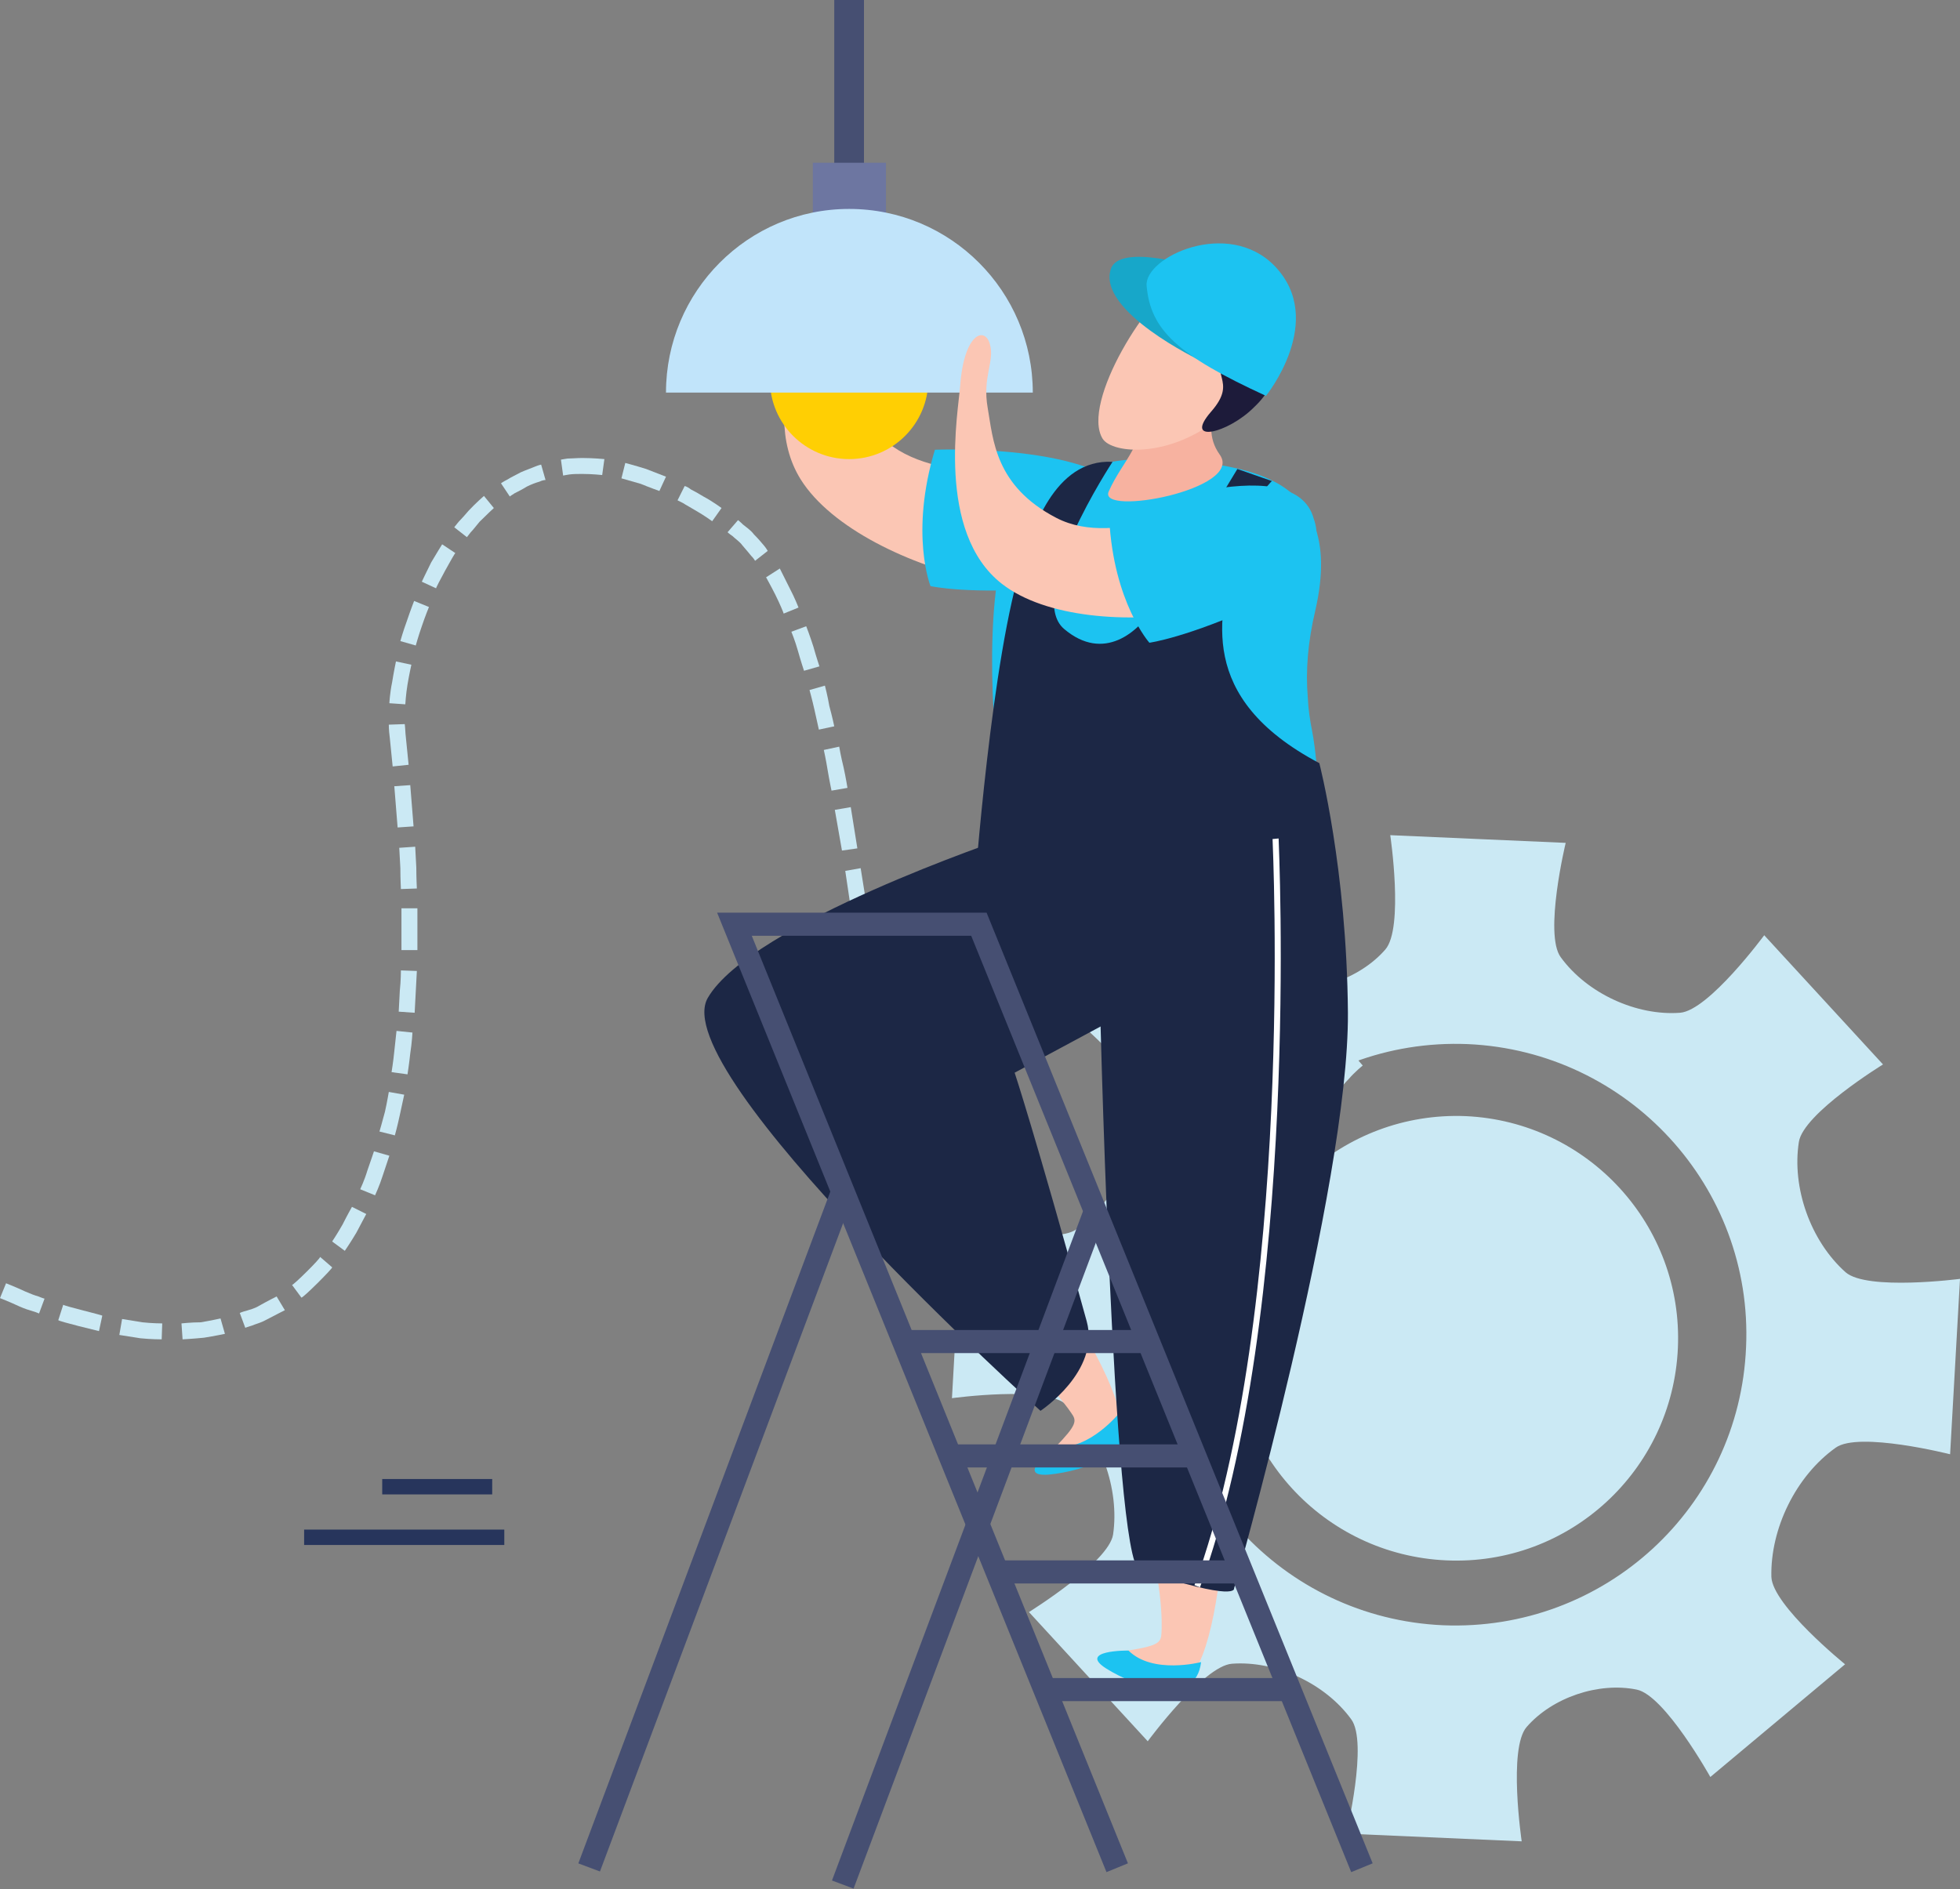 <svg xmlns="http://www.w3.org/2000/svg" xmlns:xlink="http://www.w3.org/1999/xlink" id="Layer_1" x="0px" y="0px" viewBox="0 0 356.4 343.6" style="enable-background:new 0 0 356.4 343.6;" xml:space="preserve"><rect x="0" y="0" width="356.4" height="343.6" fill="#808080" stroke="none"/><style type="text/css">	.st0{fill:#CBE9F4;}	.st1{fill:#FBC6B4;}	.st2{fill:#1CC3F1;}	.st3{fill:#1C2745;}	.st4{fill:#F7B2A0;}	.st5{fill:#1D1B3A;}	.st6{fill:#17A7C9;}	.st7{fill:#FFFFFF;}	.st8{fill:#464F72;}	.st9{fill:#FFCF03;}	.st10{fill:#6D76A1;}	.st11{fill:#C1E4FA;}	.st12{display:none;}	.st13{display:inline;}	.st14{fill:#64B4D7;}	.st15{fill:#27355C;}</style><g>	<g>		<g>			<g>				<g>					<g>						<path class="st0" d="M270.6,181.8l0.3,2.9c0-0.2,7.4-0.4,7.4-0.4l0-2.9C278.3,181.4,270.6,181.7,270.6,181.8z"></path>					</g>				</g>			</g>			<g>				<g>					<g>						<path class="st0" d="M259.3,184.1l0.9,2.7c0,0,0.4-0.1,1.1-0.3c0.7-0.2,1.5-0.5,2.4-0.6c1.8-0.4,3.6-0.7,3.6-0.7l-0.5-2.9        c0,0-1.9,0.4-3.8,0.8c-1,0.2-1.9,0.5-2.6,0.7C259.8,183.9,259.3,184.1,259.3,184.1z"></path>					</g>				</g>			</g>			<g>				<g>					<g>						<path class="st0" d="M248.9,189.2l1.7,2.4c-0.1-0.2,6.3-3.7,6.4-3.5l-1.2-2.6C255.6,185.2,248.7,188.9,248.9,189.2z"></path>					</g>				</g>			</g>			<g>				<g>					<g>						<path class="st0" d="M240.6,197.3l2.3,1.8c0,0,1-1.5,2.3-2.8c1.2-1.4,2.6-2.5,2.6-2.5l-1.9-2.2c0,0-1.5,1.2-2.8,2.7        C241.7,195.6,240.6,197.3,240.6,197.3z"></path>					</g>				</g>			</g>			<g>				<g>					<g>						<path class="st0" d="M234.8,207.3l2.6,1.2c0,0,0.8-1.7,1.6-3.3c0.4-0.8,0.9-1.6,1.2-2.2c0.4-0.6,0.6-1,0.6-1l-2.4-1.6        c0,0-0.3,0.4-0.7,1c-0.3,0.6-0.8,1.5-1.3,2.3C235.6,205.5,234.8,207.3,234.8,207.3z"></path>					</g>				</g>			</g>			<g>				<g>					<g>						<path class="st0" d="M230.8,217.4l2.4,1.9c0,0,0.7-1.8,1.4-3.7c0.7-1.8,1.4-3.6,1.4-3.6l-2.6-1.3c0,0-0.7,1.7-1.3,3.4        C231.4,215.7,230.8,217.4,230.8,217.4z"></path>					</g>				</g>			</g>			<g>				<g>					<g>						<path class="st0" d="M226.8,227.4l2,2.5c0,0,0.8-1.7,1.5-3.5c0.8-1.8,1.4-3.6,1.4-3.6l-2.3-2.1c0,0-0.6,1.7-1.3,3.4        C227.6,225.8,226.8,227.4,226.8,227.4z"></path>					</g>				</g>			</g>		</g>		<g>			<g>				<g>					<g>						<path class="st0" d="M221.4,236.7l1.5,3c0,0,0.3-0.3,0.8-0.9c0.4-0.6,1-1.4,1.6-2.1c0.5-0.8,1-1.6,1.4-2.3        c0.4-0.6,0.6-1.1,0.6-1.1l-1.8-2.7c0,0-0.9,1.6-1.8,3.1c-0.5,0.7-1.1,1.5-1.4,2C221.7,236.4,221.4,236.7,221.4,236.7z"></path>					</g>				</g>			</g>			<g>				<g>					<g>						<path class="st0" d="M212.9,243.2l0.9,3.4c0,0,0.4-0.2,1.1-0.5c0.6-0.3,1.5-0.7,2.3-1.3c1.7-1,3.1-2.3,3.1-2.3l-1.3-3.2        c0,0-1.3,1.3-2.9,2.2c-0.7,0.6-1.5,0.9-2.1,1.2C213.3,243,212.9,243.2,212.9,243.2z"></path>					</g>				</g>			</g>			<g>				<g>					<g>						<path class="st0" d="M202.5,245.6l0.1,3.5c0,0,1.9-0.2,3.8-0.4c0.9-0.2,1.9-0.4,2.6-0.6c0.7-0.1,1.2-0.3,1.2-0.3l-0.6-3.4        c0,0-0.4,0.1-1.1,0.3c-0.7,0.1-1.6,0.3-2.4,0.5C204.2,245.4,202.5,245.6,202.5,245.6z"></path>					</g>				</g>			</g>			<g>				<g>					<g>						<path class="st0" d="M191.7,245l-0.6,3.5c0,0,0.5,0.1,1.2,0.2c0.7,0.1,1.7,0.1,2.6,0.2c1,0.1,1.9,0.2,2.6,0.2        c0.7,0,1.2,0,1.2,0l0.1-3.5c0,0-0.5,0-1.1,0c-0.7-0.1-1.6-0.1-2.5-0.2c-0.9-0.1-1.8-0.2-2.5-0.2        C192.1,245.1,191.7,245,191.7,245z"></path>					</g>				</g>			</g>			<g>				<g>					<g>						<path class="st0" d="M182,240.6l-1.3,3.2c-0.1,0.1,1.6,1.1,3.2,2.1c0.8,0.6,1.8,0.8,2.4,1.1c0.7,0.3,1.1,0.5,1.1,0.5l0.8-3.4        c0,0-0.4-0.2-1-0.4c-0.6-0.3-1.5-0.5-2.2-1.1C183.5,241.6,181.9,240.7,182,240.6z"></path>					</g>				</g>			</g>			<g>				<g>					<g>						<path class="st0" d="M175,232.4l-1.8,2.8c0,0,1.1,1.6,2.2,3.2c1.3,1.5,2.5,2.9,2.5,2.9l1.5-3.1c0,0-1.2-1.4-2.3-2.8        C176,233.9,175,232.4,175,232.4z"></path>					</g>				</g>			</g>			<g>				<g>					<g>						<path class="st0" d="M170.2,222.7l-2.3,2.2c0,0,0.8,1.8,1.6,3.5c0.8,1.8,1.7,3.4,1.7,3.4l2-2.6c0,0-0.9-1.6-1.6-3.3        C170.9,224.4,170.2,222.7,170.2,222.7z"></path>					</g>				</g>			</g>		</g>		<g>			<g>				<g>					<g>						<path class="st0" d="M166.8,212.5l-2.6,1.5c0,0,0.5,1.9,1.2,3.7c0.6,1.9,1.2,3.7,1.2,3.7l2.4-2c0,0-0.6-1.7-1.1-3.4        C167.3,214.3,166.8,212.5,166.8,212.5z"></path>					</g>				</g>			</g>			<g>				<g>					<g>						<path class="st0" d="M164.2,202l-2.8,0.7c0,0,0.4,1.9,0.9,3.8c0.4,1.9,0.9,3.8,0.9,3.8l2.7-1.2c0,0-0.5-1.7-0.9-3.5        C164.6,203.8,164.2,202,164.2,202z"></path>					</g>				</g>			</g>			<g>				<g>					<g>						<polygon class="st0" points="161.9,191.1 159.1,191.6 160.6,199.1 163.4,198.5       "></polygon>					</g>				</g>			</g>			<g>				<g>					<g>						<polygon class="st0" points="160,180.1 157.2,180.6 158.4,188 161.3,187.5       "></polygon>					</g>				</g>			</g>			<g>				<g>					<g>						<polygon class="st0" points="158.3,169 155.4,169.5 156.6,176.9 159.4,176.5       "></polygon>					</g>				</g>			</g>			<g>				<g>					<g>						<polygon class="st0" points="156.5,157.9 153.7,158.4 154.8,165.8 157.7,165.4       "></polygon>					</g>				</g>			</g>			<g>				<g>					<g>						<polygon class="st0" points="154.7,146.8 151.8,147.3 153.1,154.7 155.9,154.3       "></polygon>					</g>				</g>			</g>		</g>		<g>			<g>				<g>					<g>						<path class="st0" d="M152.6,135.8l-2.8,0.6c0,0,0.4,1.8,0.7,3.7c0.3,1.8,0.7,3.7,0.7,3.7l2.9-0.5c0,0-0.3-1.9-0.7-3.7        C152.9,137.6,152.6,135.8,152.6,135.8z"></path>					</g>				</g>			</g>			<g>				<g>					<g>						<path class="st0" d="M150,124.7l-2.8,0.8c0,0,0.5,1.8,0.9,3.6c0.4,1.8,0.8,3.6,0.8,3.6l2.8-0.6c0,0-0.4-1.9-0.9-3.7        C150.5,126.6,150,124.7,150,124.7z"></path>					</g>				</g>			</g>			<g>				<g>					<g>						<path class="st0" d="M146.6,113.9l-2.7,1c0,0,0.7,1.7,1.2,3.5c0.5,1.8,1.1,3.6,1.1,3.6l2.8-0.8c0,0-0.6-1.8-1.1-3.6        C147.3,115.7,146.6,113.9,146.6,113.9z"></path>					</g>				</g>			</g>			<g>				<g>					<g>						<path class="st0" d="M141.8,103.4l-2.5,1.6c0,0,0.9,1.6,1.7,3.2c0.8,1.6,1.5,3.3,1.5,3.4l2.7-1.1c0,0-0.7-1.8-1.6-3.5        C142.7,105.2,141.8,103.4,141.8,103.4z"></path>					</g>				</g>			</g>			<g>				<g>					<g>						<path class="st0" d="M134.2,94.6l-1.9,2.2c0,0,0.3,0.3,0.9,0.7c0.5,0.5,1.3,1,1.8,1.7c0.6,0.7,1.2,1.4,1.6,1.9        c0.5,0.5,0.7,0.9,0.7,0.9l2.3-1.8c0,0-0.2-0.4-0.7-1c-0.5-0.6-1.1-1.3-1.8-2c-0.6-0.8-1.4-1.3-2-1.8        C134.6,94.9,134.2,94.6,134.2,94.6z"></path>					</g>				</g>			</g>			<g>				<g>					<g>						<path class="st0" d="M124.5,88.4l-1.3,2.6c0,0,0.4,0.2,1,0.5c0.6,0.4,1.4,0.8,2.2,1.3c1.6,0.9,3.1,2,3.1,2l1.7-2.4        c0,0-1.6-1.2-3.3-2.1c-0.8-0.5-1.7-1-2.3-1.3C125,88.5,124.5,88.4,124.5,88.4z"></path>					</g>				</g>			</g>			<g>				<g>					<g>						<path class="st0" d="M113.7,84.2l-0.7,2.8c0,0,1.7,0.5,3.5,1c1.7,0.7,3.4,1.3,3.4,1.3l1.2-2.6c0,0-1.8-0.7-3.6-1.4        C115.6,84.7,113.7,84.2,113.7,84.2z"></path>					</g>				</g>			</g>		</g>		<g>			<g>				<g>					<g>						<path class="st0" d="M102,83.6l0.4,2.9c0,0,0.4-0.1,1.1-0.2c0.7-0.1,1.6-0.1,2.4-0.1c1.8,0,3.6,0.2,3.6,0.2l0.4-2.9        c0,0-2-0.2-4-0.2c-1,0-2,0.1-2.7,0.1C102.5,83.5,102,83.6,102,83.6z"></path>					</g>				</g>			</g>			<g>				<g>					<g>						<path class="st0" d="M91.1,87.9l1.6,2.4c0,0,0.4-0.3,0.9-0.6c0.6-0.3,1.4-0.7,2.2-1.2c0.8-0.4,1.6-0.7,2.3-0.9        c0.6-0.3,1.1-0.3,1.1-0.3l-0.8-2.8c0,0-0.5,0.1-1.2,0.4c-0.7,0.3-1.6,0.6-2.5,1c-0.9,0.5-1.8,0.9-2.4,1.3        C91.5,87.6,91.1,87.9,91.1,87.9z"></path>					</g>				</g>			</g>			<g>				<g>					<g>						<path class="st0" d="M82.6,95.9l2.3,1.8c0,0,0.3-0.4,0.7-0.9c0.5-0.5,1-1.2,1.6-1.9c1.3-1.3,2.6-2.5,2.6-2.5L88,90.2        c0,0-1.5,1.3-2.8,2.7c-0.6,0.7-1.3,1.5-1.8,2C82.9,95.5,82.6,95.9,82.6,95.9z"></path>					</g>				</g>			</g>			<g>				<g>					<g>						<path class="st0" d="M76.7,105.8l2.6,1.2c-0.1-0.1,3.4-6.5,3.5-6.4l-2.4-1.6c0,0-1,1.6-2,3.3        C77.5,104.1,76.7,105.8,76.7,105.8z"></path>					</g>				</g>			</g>			<g>				<g>					<g>						<path class="st0" d="M72.8,116.6l2.8,0.8c0,0,0.5-1.8,1.1-3.5c0.6-1.8,1.3-3.5,1.3-3.5l-2.7-1.1c0,0-0.7,1.8-1.3,3.6        C73.3,114.8,72.8,116.6,72.8,116.6z"></path>					</g>				</g>			</g>			<g>				<g>					<g>						<path class="st0" d="M70.8,127.9l2.9,0.2c0,0,0.1-1.8,0.4-3.6c0.3-1.8,0.7-3.6,0.7-3.6l-2.8-0.6c0,0-0.4,1.9-0.7,3.8        C70.9,126,70.8,127.9,70.8,127.9z"></path>					</g>				</g>			</g>			<g>				<g>					<g>						<path class="st0" d="M71.4,139.4l2.9-0.3l-0.5-5c-0.1-0.8-0.1-1.6-0.2-2.4l-2.9,0.1c0,0.9,0.1,1.8,0.2,2.6L71.4,139.4z"></path>					</g>				</g>			</g>		</g>		<g>			<g>				<g>					<g>						<polygon class="st0" points="72.3,150.5 75.2,150.3 74.6,142.8 71.7,143       "></polygon>					</g>				</g>			</g>			<g>				<g>					<g>						<path class="st0" d="M72.9,161.7l2.9-0.1c0,0-0.1-1.9-0.1-3.8c-0.1-1.9-0.2-3.8-0.2-3.8l-2.9,0.2c0,0,0.1,1.9,0.2,3.7        C72.8,159.8,72.9,161.7,72.9,161.7z"></path>					</g>				</g>			</g>			<g>				<g>					<g>						<path class="st0" d="M73,172.8l2.9,0c0,0,0-1.9,0-3.8c0-1.9,0-3.8,0-3.8l-2.9,0c0,0,0,1.9,0,3.7C73,171,73,172.8,73,172.8z"></path>					</g>				</g>			</g>			<g>				<g>					<g>						<path class="st0" d="M72.5,184l2.9,0.2c0,0,0.1-1.9,0.2-3.8c0.1-1.9,0.2-3.8,0.2-3.8l-2.9-0.1c0,0,0,1.9-0.2,3.7        C72.6,182.1,72.5,184,72.5,184z"></path>					</g>				</g>			</g>			<g>				<g>					<g>						<path class="st0" d="M71.2,195l2.9,0.4c0,0,0.3-1.9,0.5-3.8c0.3-1.9,0.4-3.8,0.4-3.8l-2.9-0.3c0,0-0.2,1.9-0.4,3.7        C71.5,193.2,71.2,195,71.2,195z"></path>					</g>				</g>			</g>			<g>				<g>					<g>						<path class="st0" d="M69,205.8l2.8,0.7c0,0,0.5-1.8,0.9-3.7c0.4-1.9,0.8-3.7,0.8-3.7l-2.8-0.5c0,0-0.3,1.8-0.7,3.6        C69.5,204.1,69,205.8,69,205.8z"></path>					</g>				</g>			</g>			<g>				<g>					<g>						<path class="st0" d="M65.5,216.3l2.7,1.1c0,0,0.8-1.7,1.4-3.6c0.6-1.8,1.2-3.6,1.2-3.6l-2.8-0.8c0,0-0.6,1.8-1.2,3.5        C66.3,214.6,65.5,216.3,65.5,216.3z"></path>					</g>				</g>			</g>		</g>		<g>			<g>				<g>					<g>						<path class="st0" d="M60.4,225.8l2.3,1.7c0,0,1.1-1.6,2.1-3.3c0.9-1.7,1.8-3.4,1.8-3.4l-2.6-1.3c0,0-0.9,1.6-1.7,3.2        C61.4,224.3,60.4,225.8,60.4,225.8z"></path>					</g>				</g>			</g>			<g>				<g>					<g>						<path class="st0" d="M53.1,233.7l1.7,2.3c0.2,0.2,5.7-5.3,5.6-5.5l-2.2-1.9C58.4,228.8,53.2,233.9,53.1,233.7z"></path>					</g>				</g>			</g>			<g>				<g>					<g>						<path class="st0" d="M43.6,238.8l1,2.7c0,0,0.5-0.2,1.2-0.4c0.7-0.3,1.6-0.5,2.5-1c1.7-0.9,3.5-1.8,3.5-1.8l-1.5-2.5        c0,0-1.6,0.8-3.2,1.7c-0.8,0.5-1.7,0.7-2.3,0.9C44,238.6,43.6,238.8,43.6,238.8z"></path>					</g>				</g>			</g>			<g>				<g>					<g>						<path class="st0" d="M33,240.7l0.2,2.9c0,0,1.9-0.1,3.9-0.3c1.9-0.3,3.8-0.7,3.8-0.7l-0.8-2.8c0,0-1.8,0.4-3.6,0.7        C34.8,240.5,33,240.7,33,240.7z"></path>					</g>				</g>			</g>			<g>				<g>					<g>						<path class="st0" d="M22.2,239.9l-0.5,2.9c0,0,1.9,0.3,3.8,0.6c1.9,0.2,3.9,0.2,3.9,0.2l0.1-2.9c0,0-1.8,0-3.6-0.2        C24,240.2,22.2,239.9,22.2,239.9z"></path>					</g>				</g>			</g>			<g>				<g>					<g>						<path class="st0" d="M11.5,237.3l-0.9,2.8c-0.1,0.2,7.4,2,7.4,2l0.6-2.8C18.7,239.2,11.5,237.5,11.5,237.3z"></path>					</g>				</g>			</g>			<g>				<g>					<g>						<path class="st0" d="M1.1,233.4L0,236.1c0,0,1.8,0.7,3.5,1.5c0.9,0.4,1.8,0.7,2.5,0.9c0.7,0.2,1.1,0.4,1.1,0.4l1-2.7        c0,0-0.4-0.1-1.1-0.4c-0.7-0.2-1.5-0.5-2.4-0.9C2.9,234.1,1.1,233.4,1.1,233.4z"></path>					</g>				</g>			</g>		</g>	</g>	<g>		<g>			<g>				<path class="st0" d="M285.1,243.6c-0.5,11.3-10,20-21.2,19.5c-11.3-0.5-20-10-19.5-21.3c0.5-11.2,10-20,21.3-19.5      C276.8,222.8,285.6,232.3,285.1,243.6z"></path>			</g>		</g>		<g>			<path class="st0" d="M335.6,231.4c-6.4-5.7-9.8-15.4-8.5-23.7c0.8-5.2,15.3-14.1,15.3-14.1l-21.6-23.5c0,0-10.1,13.7-15.3,14.1     c-7.9,0.6-16.9-3.5-21.7-10.1c-3.1-4.2,0.9-20.8,0.9-20.8l-31.9-1.4c0,0,2.5,16.9-0.9,20.8c-4.7,5.4-13.1,8.2-20,6.8     c-5.1-1-13.4-15.9-13.4-15.9L194,184.1c0,0,13.2,10.7,13.4,15.9c0.2,8.7-4.4,18.3-11.7,23.6c-4.2,3-20.8-1.2-20.8-1.2l-1.8,31.9     c0,0,16.9-2.3,20.7,1.1c6.4,5.7,9.8,15.5,8.6,23.7c-0.8,5.1-15.3,14.1-15.3,14.1l21.6,23.5c0,0,10.1-13.7,15.3-14.1     c7.9-0.6,16.9,3.5,21.7,10.1c3.1,4.2-0.9,20.8-0.9,20.8l31.9,1.4c0,0-2.5-16.9,0.9-20.8c4.7-5.4,13.1-8.2,20-6.8     c5.1,1,13.4,15.9,13.4,15.9l24.5-20.5c0,0-13.2-10.7-13.4-15.9c-0.2-8.7,4.4-18.3,11.7-23.5c4.2-3,20.8,1.2,20.8,1.2l1.8-31.9     C356.4,232.6,339.5,234.8,335.6,231.4z M262.4,295.6c-29.2-1.3-51.8-25.9-50.6-55.1c1.3-29.2,25.9-51.8,55.1-50.6     c29.2,1.3,51.9,26,50.6,55.1C316.3,274.2,291.7,296.8,262.4,295.6z"></path>		</g>		<g>			<g>				<path class="st0" d="M305.1,245.2c-1,22.3-19.8,39.6-42.1,38.6c-22.3-1-39.6-19.8-38.6-42.1c1-22.3,19.8-39.6,42.1-38.7      C288.8,204,306.1,222.9,305.1,245.2z"></path>			</g>		</g>	</g>	<g>		<g>			<path class="st1" d="M204.9,99.7c0.3-2.5-1.2-9.9-8-12c-9.1-2.8-28.3,0.9-37.2-8.8c-9-9.8-6.2-18.2-5.2-24.2     c1.1-5.9,4.3-7.8,4.5-11.3c0.2-3.5-4-3.6-8,5.5c-1.9,4.4-13.9,24.7-5.4,38.3C156.7,104.9,202.7,114.5,204.9,99.7z"></path>		</g>		<g>			<path class="st2" d="M206.7,95.1c0,0,0.6,10.5-15,11.8c-15.5,1.3-22.5-0.3-22.5-0.3s-3.8-9.5,0.8-24.8     C170,81.8,207.9,80.2,206.7,95.1z"></path>		</g>	</g>	<g>		<path class="st2" d="M232.1,87.8L232.1,87.8c-5.3-2.9-12-3.5-17.1-4.1c-11.3-1.2-29.9,0.4-33.4,20.3c-1.2,6.5-1.5,16.1-0.9,25.9    c0.1,2.1,0.2,4.3,0.5,6.4c0.9,9.5-2,16,1.4,20.8c9.9,14.2,67.2,26.1,58,8.5c-0.2-0.4-2.2-6.2,1.9-8c-2.9-8.1-2.6-17.9-3.9-24.6    c-0.4-2-0.7-4-0.8-6.2c-0.4-4.8,0-10,1.4-15.9C242.2,97.7,238.2,91.2,232.1,87.8z"></path>	</g>	<g>		<g>			<g>				<path class="st1" d="M159.7,223.3c11,11.7,29,24.7,35.1,33.7c1,1.4,1.1,2.1-2.9,6.2c-4.1,4.1,2.2,4.3,10.4-0.4      c8.3-4.7-18.5-42.2-33-58.6C156.7,189.8,146.8,209.7,159.7,223.3z"></path>			</g>		</g>		<g>			<path class="st2" d="M203.7,256.8c0,0-5.6,7.1-11.8,6.3c0,0-7.6,5.6-1.2,5.1C197,267.6,208,264.1,203.7,256.8z"></path>		</g>	</g>	<g>		<path class="st3" d="M224.1,101.7c-2,9.9-6.9,25.1,15.8,37.1c0,0-39.2,47.4-62.7,23.1c0,0,3.1-42.8,8.8-60    c1.6-4.9,5.6-18.5,16.3-17.9c0,0-16,24.3-8.8,30.4c7.2,6.1,13.6,0.6,16.5-4.3c4.7-7.8,15-24.8,15-24.8l6.3,2.2    C231.3,87.3,225.8,93.3,224.1,101.7z"></path>	</g>	<g>		<g>			<path class="st4" d="M223.8,69.6c0,0-6.4,7-2,13.1c4.5,6.3-22.2,11.3-20.2,6.7c2.6-5.9,6.9-8.6,6.1-16.6L223.8,69.6z"></path>		</g>		<g>			<path class="st1" d="M215.7,50c-6.8,3.3-19.2,23.3-15.2,29.8c1.8,2.8,12.4,3.6,21.6-4.1c3.8-3.1,9.3-9.5,7.6-18.1     C228.9,53.7,223.5,46.2,215.7,50z"></path>		</g>		<g>			<path class="st5" d="M209.5,51c-2,2.4-1.9,3.1,6,6.9c7.8,3.8,9.4,3.7,7.9,5.4c-4.2,5,2,5.7-3.2,11.6c-5.1,5.9,3.1,3.9,7.8-0.8     c0.9-0.9,6.1-5.4,4.8-15.1C231.3,47.5,216.9,42.3,209.5,51z"></path>		</g>	</g>	<g>		<path class="st6" d="M218.3,65.6c0,0-18.9-9-16.3-16.7c1.6-4.8,16.1-0.2,16.1-0.2L218.3,65.6z"></path>	</g>	<g>		<path class="st2" d="M208.5,52c0.7,8,5.6,12.6,21.7,20c0,0,11.1-13.7,1.6-23.6C223.3,39.6,208,46.8,208.5,52z"></path>	</g>	<g>		<path class="st3" d="M182.9,152.4c0,0-46.4,15.6-54.2,29.1c-7.8,13.5,60.5,75.1,60.5,75.1s10.9-7.2,8.4-16.3    c-9.4-34.1-13.1-45.2-13.1-45.2l45-24.2L182.9,152.4z"></path>	</g>	<g>		<g>			<g>				<path class="st1" d="M203.7,248.9c1.7,16,8.1,37.3,7.5,48.1c-0.1,1.7-0.4,2.3-6.1,3.2c-5.7,0.8-0.9,4.8,8.5,6      c9.4,1.2,10.9-44.7,9.3-66.6C221.7,220.4,201.8,230.3,203.7,248.9z"></path>			</g>		</g>		<g>			<path class="st2" d="M218.4,302.3c0,0-8.8,2.3-13.2-2.1c0,0-9.4-0.1-4,3.3C206.5,306.8,217.4,310.7,218.4,302.3z"></path>		</g>	</g>	<g>		<path class="st3" d="M239.9,138.8c0,0,5,19.2,5.2,45.4c0.2,31.5-20.7,104.7-20.7,104.7s0.8,2.6-17.2-3.4    c-4.9-1.6-7.3-107.5-7.3-107.5l11.9-27.1L239.9,138.8z"></path>	</g>	<g>		<path class="st7" d="M218.2,288.7l-1-0.4c18.3-50.2,14.2-134.9,14.2-135.7l1.1-0.1C232.5,153.4,236.6,238.4,218.2,288.7z"></path>	</g>	<g>		<g>			<polygon class="st8" points="245.7,340.5 176.6,170.2 136.7,170.2 205.1,338.9 201.2,340.5 130.4,166 179.4,166 249.6,338.9         "></polygon>		</g>		<g>			<rect x="164.3" y="241.9" class="st8" width="44.5" height="4.2"></rect>		</g>		<g>			<rect x="173.2" y="262.7" class="st8" width="44.5" height="4.2"></rect>		</g>		<g>			<rect x="180.9" y="283.8" class="st8" width="44.5" height="4.2"></rect>		</g>		<g>			<rect x="190.6" y="305.2" class="st8" width="44.5" height="4.2"></rect>		</g>		<g>							<rect x="64.6" y="276.2" transform="matrix(0.351 -0.936 0.936 0.351 -176.035 302.428)" class="st8" width="131.2" height="4.2"></rect>		</g>		<g>							<rect x="110.8" y="279.4" transform="matrix(0.351 -0.936 0.936 0.351 -149.127 347.665)" class="st8" width="131.2" height="4.2"></rect>		</g>	</g>	<g>		<g>			<path class="st9" d="M168.8,69.1c0,7.9-6.4,14.4-14.4,14.4c-7.9,0-14.4-6.4-14.4-14.4c0-7.9,6.4-14.4,14.4-14.4     C162.4,54.7,168.8,61.2,168.8,69.1z"></path>		</g>		<g>			<rect x="151.7" class="st8" width="5.4" height="38.5"></rect>		</g>		<g>			<rect x="147.8" y="29.6" class="st10" width="13.3" height="17.8"></rect>		</g>		<g>			<path class="st11" d="M154.4,38C136,38,121.1,53,121.1,71.4h66.7C187.8,53,172.9,38,154.4,38z"></path>		</g>	</g>	<g>		<g>			<path class="st1" d="M238.9,96.7c-0.5-2.4-3.7-7-10.5-6.7c-9.1,0.4-25.1,10-36.3,4.2c-11.2-5.8-11.5-14.3-12.5-20     c-1-5.7,1.3-8.4,0.4-11.6c-0.9-3.3-4.7-2-5.4,7.5c-0.3,4.5-4.5,26.7,7.6,36.1C198,118.5,241.8,110.6,238.9,96.7z"></path>		</g>		<g>			<path class="st2" d="M238.9,94.4c0,0,3.9,9.2-9.6,15.4c-13.5,6.2-20.3,7.1-20.3,7.1s-6.5-7.3-7.3-22.5     C201.7,94.4,235.3,80.7,238.9,94.4z"></path>		</g>	</g>	<g class="st12">		<g class="st13">			<path class="st14" d="M109.9,138c-4.9,0-8.9-4-8.9-8.9c0-4.9,4-8.9,8.9-8.9c4.9,0,8.9,4,8.9,8.9C118.8,134,114.8,138,109.9,138z      M109.9,124.2c-2.7,0-4.9,2.2-4.9,4.9c0,2.7,2.2,4.9,4.9,4.9s4.9-2.2,4.9-4.9C114.9,126.4,112.7,124.2,109.9,124.2z"></path>		</g>	</g>	<g>		<g>			<g>				<rect x="55.3" y="278.2" class="st15" width="36.4" height="2.8"></rect>			</g>		</g>	</g>	<g>		<g>			<g>				<rect x="69.5" y="269" class="st15" width="20" height="2.8"></rect>			</g>		</g>	</g></g></svg>